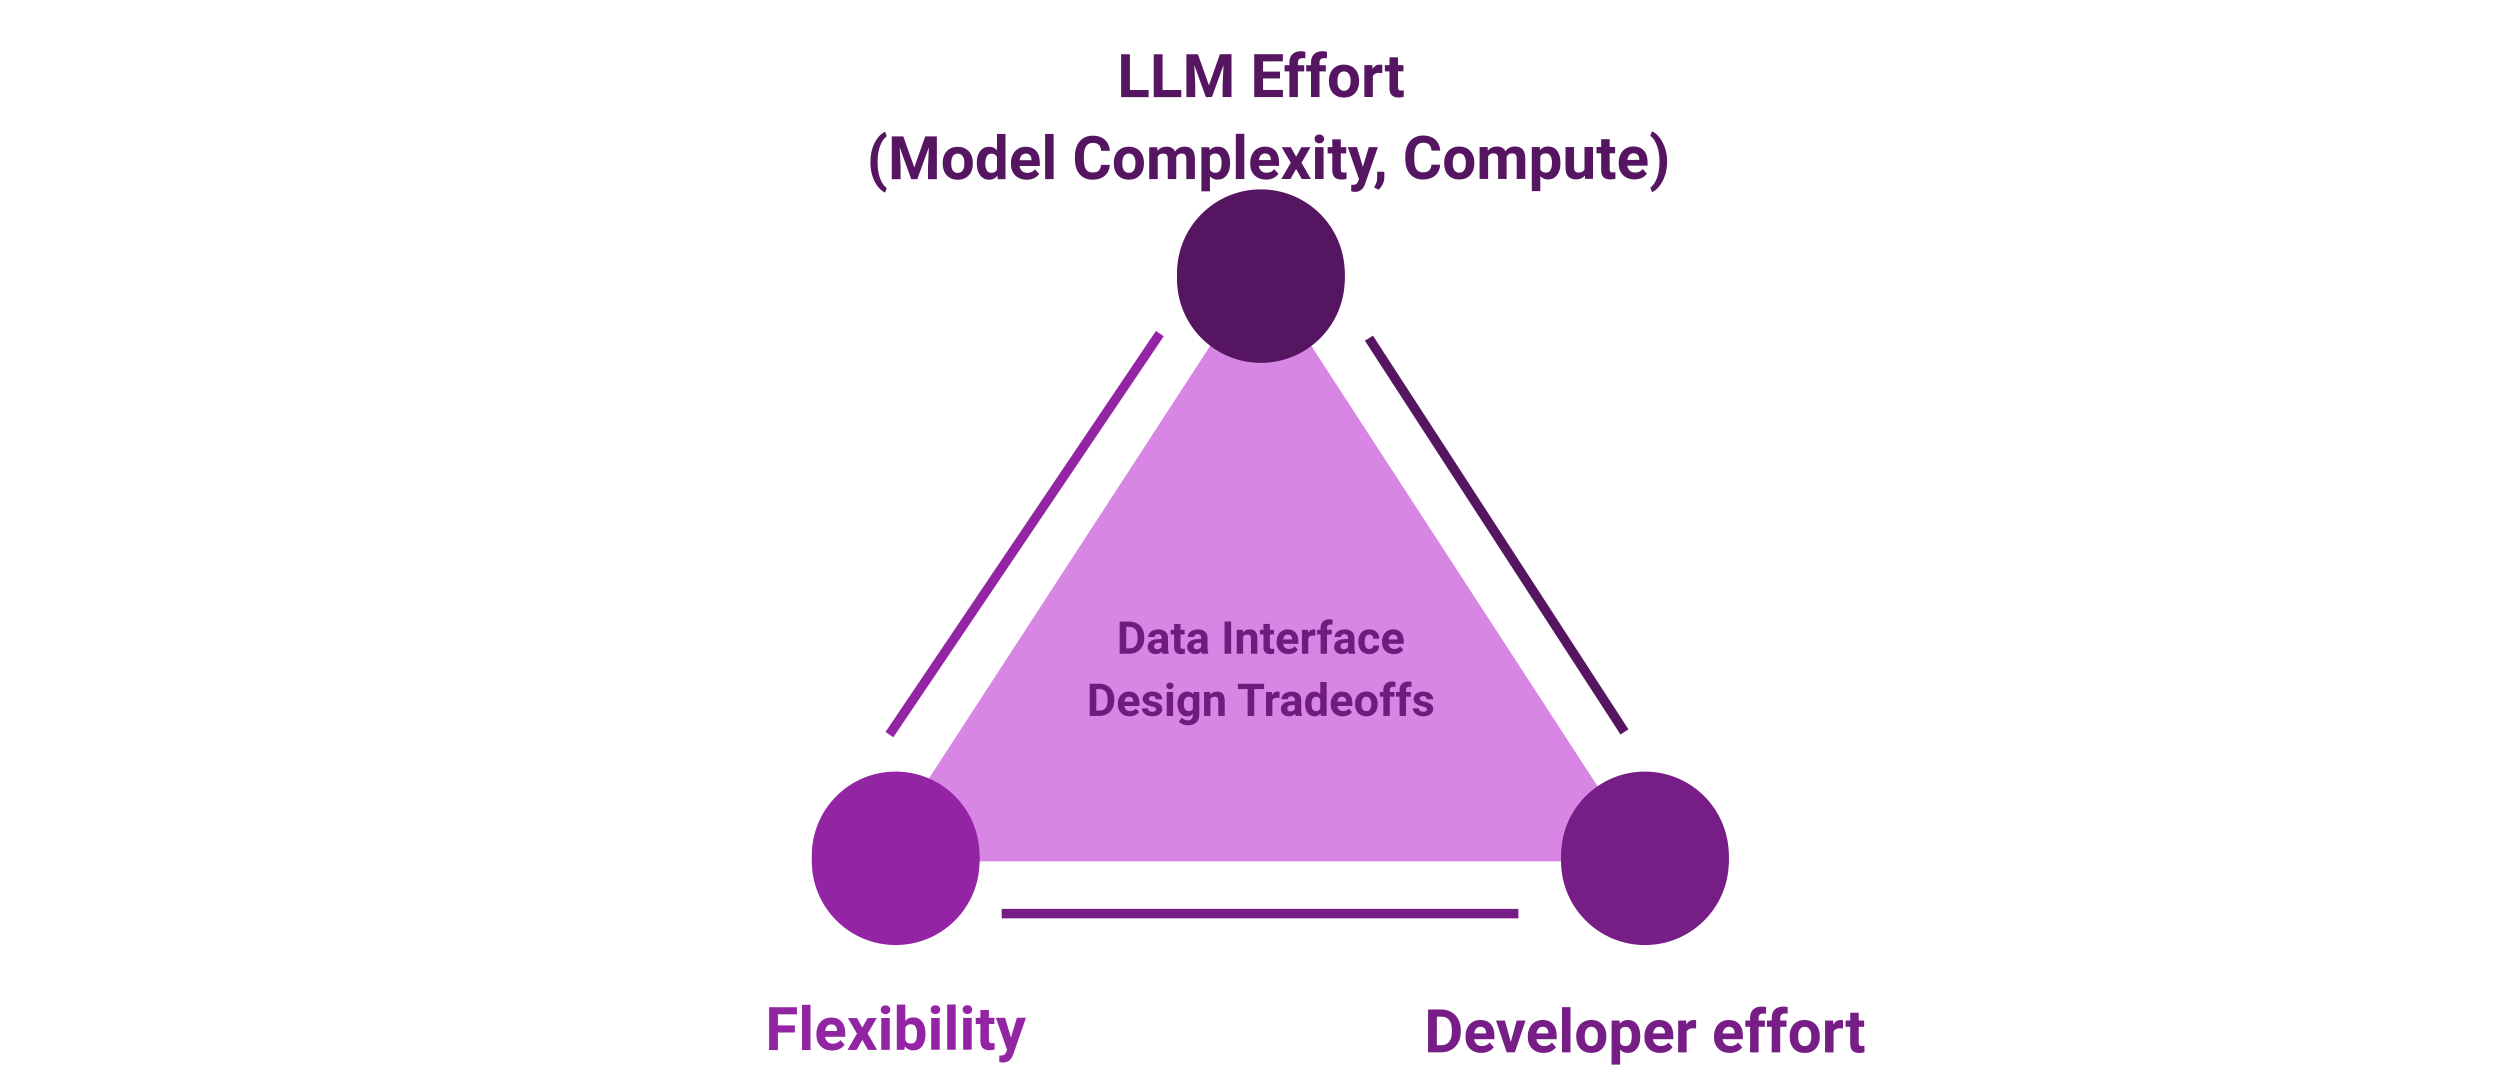 <svg version="1.1" viewBox="0.0 0.0 884.339 378.312" fill="none" stroke="none" stroke-linecap="square" stroke-miterlimit="10" xmlns:xlink="http://www.w3.org/1999/xlink" xmlns="http://www.w3.org/2000/svg"><clipPath id="p.0"><path d="m0 0l884.339 0l0 378.312l-884.339 0l0 -378.312z" clip-rule="nonzero"/></clipPath><g clip-path="url(#p.0)"><path fill="#000000" fill-opacity="0.0" d="m0 0l884.339 0l0 378.312l-884.339 0z" fill-rule="evenodd"/><path fill="#d786e4" d="m309.523 304.688l136.441 -209.858l136.441 209.858z" fill-rule="evenodd"/><path fill="#000000" fill-opacity="0.0" d="m370.223 206.88l151.559 0l0 84.441l-151.559 0z" fill-rule="evenodd"/><path fill="#701c7f" d="m396.057 231.24l0 -11.375l3.5 0q1.5 0 2.688 0.672q1.188 0.672 1.844 1.922q0.672 1.25 0.672 2.828l0 0.531q0 1.578 -0.656 2.812q-0.656 1.234 -1.844 1.922q-1.188 0.672 -2.672 0.688l-3.531 0zm2.344 -9.484l0 7.594l1.141 0q1.375 0 2.094 -0.891q0.734 -0.906 0.75 -2.578l0 -0.594q0 -1.734 -0.719 -2.625q-0.719 -0.906 -2.109 -0.906l-1.156 0zm12.805 9.484q-0.156 -0.312 -0.219 -0.766q-0.828 0.922 -2.141 0.922q-1.234 0 -2.062 -0.719q-0.812 -0.719 -0.812 -1.812q0 -1.344 1.0 -2.062q1.0 -0.719 2.875 -0.734l1.047 0l0 -0.484q0 -0.578 -0.312 -0.922q-0.297 -0.359 -0.938 -0.359q-0.578 0 -0.906 0.281q-0.312 0.266 -0.312 0.734l-2.266 0q0 -0.734 0.453 -1.359q0.453 -0.625 1.281 -0.969q0.828 -0.359 1.859 -0.359q1.562 0 2.484 0.781q0.922 0.781 0.922 2.203l0 3.672q0 1.203 0.328 1.812l0 0.141l-2.281 0zm-1.859 -1.578q0.5 0 0.922 -0.219q0.422 -0.219 0.625 -0.594l0 -1.453l-0.844 0q-1.703 0 -1.812 1.172l0 0.125q0 0.422 0.297 0.703q0.297 0.266 0.812 0.266zm8.25 -8.953l0 2.078l1.438 0l0 1.656l-1.438 0l0 4.219q0 0.469 0.172 0.672q0.188 0.203 0.688 0.203q0.375 0 0.672 -0.062l0 1.719q-0.672 0.203 -1.375 0.203q-2.375 0 -2.422 -2.406l0 -4.547l-1.234 0l0 -1.656l1.234 0l0 -2.078l2.266 0zm7.594 10.531q-0.156 -0.312 -0.219 -0.766q-0.828 0.922 -2.141 0.922q-1.234 0 -2.062 -0.719q-0.812 -0.719 -0.812 -1.812q0 -1.344 1.0 -2.062q1.0 -0.719 2.875 -0.734l1.047 0l0 -0.484q0 -0.578 -0.312 -0.922q-0.297 -0.359 -0.938 -0.359q-0.578 0 -0.906 0.281q-0.312 0.266 -0.312 0.734l-2.266 0q0 -0.734 0.453 -1.359q0.453 -0.625 1.281 -0.969q0.828 -0.359 1.859 -0.359q1.562 0 2.484 0.781q0.922 0.781 0.922 2.203l0 3.672q0 1.203 0.328 1.812l0 0.141l-2.281 0zm-1.859 -1.578q0.5 0 0.922 -0.219q0.422 -0.219 0.625 -0.594l0 -1.453l-0.844 0q-1.703 0 -1.812 1.172l0 0.125q0 0.422 0.297 0.703q0.297 0.266 0.812 0.266zm12.172 1.578l-2.344 0l0 -11.375l2.344 0l0 11.375zm4.102 -8.453l0.062 0.969q0.906 -1.125 2.438 -1.125q1.344 0 2.0 0.797q0.656 0.781 0.672 2.344l0 5.469l-2.266 0l0 -5.406q0 -0.719 -0.312 -1.047q-0.312 -0.328 -1.031 -0.328q-0.953 0 -1.438 0.812l0 5.969l-2.25 0l0 -8.453l2.125 0zm9.586 -2.078l0 2.078l1.438 0l0 1.656l-1.438 0l0 4.219q0 0.469 0.172 0.672q0.188 0.203 0.688 0.203q0.375 0 0.672 -0.062l0 1.719q-0.672 0.203 -1.375 0.203q-2.375 0 -2.422 -2.406l0 -4.547l-1.234 0l0 -1.656l1.234 0l0 -2.078l2.266 0zm6.594 10.688q-1.859 0 -3.031 -1.141q-1.172 -1.141 -1.172 -3.047l0 -0.219q0 -1.266 0.484 -2.266q0.5 -1.016 1.406 -1.547q0.906 -0.547 2.062 -0.547q1.734 0 2.719 1.094q1.0 1.094 1.0 3.094l0 0.922l-5.375 0q0.109 0.828 0.656 1.328q0.547 0.5 1.391 0.5q1.312 0 2.047 -0.938l1.109 1.234q-0.516 0.719 -1.391 1.125q-0.859 0.406 -1.906 0.406zm-0.266 -6.938q-0.672 0 -1.094 0.453q-0.406 0.453 -0.531 1.297l3.141 0l0 -0.188q-0.016 -0.75 -0.406 -1.156q-0.391 -0.406 -1.109 -0.406zm9.773 0.438q-0.469 -0.062 -0.812 -0.062q-1.281 0 -1.688 0.875l0 5.531l-2.25 0l0 -8.453l2.125 0l0.062 1.0q0.688 -1.156 1.891 -1.156q0.375 0 0.703 0.094l-0.031 2.172zm1.852 6.344l0 -6.797l-1.25 0l0 -1.656l1.25 0l0 -0.719q0 -1.422 0.812 -2.203q0.828 -0.797 2.297 -0.797q0.469 0 1.141 0.156l-0.016 1.75q-0.281 -0.062 -0.688 -0.062q-1.281 0 -1.281 1.188l0 0.688l1.688 0l0 1.656l-1.688 0l0 6.797l-2.266 0zm10.016 0q-0.156 -0.312 -0.219 -0.766q-0.828 0.922 -2.141 0.922q-1.234 0 -2.062 -0.719q-0.812 -0.719 -0.812 -1.812q0 -1.344 1.0 -2.062q1.0 -0.719 2.875 -0.734l1.047 0l0 -0.484q0 -0.578 -0.312 -0.922q-0.297 -0.359 -0.938 -0.359q-0.578 0 -0.906 0.281q-0.312 0.266 -0.312 0.734l-2.266 0q0 -0.734 0.453 -1.359q0.453 -0.625 1.281 -0.969q0.828 -0.359 1.859 -0.359q1.562 0 2.484 0.781q0.922 0.781 0.922 2.203l0 3.672q0 1.203 0.328 1.812l0 0.141l-2.281 0zm-1.859 -1.578q0.5 0 0.922 -0.219q0.422 -0.219 0.625 -0.594l0 -1.453l-0.844 0q-1.703 0 -1.812 1.172l0 0.125q0 0.422 0.297 0.703q0.297 0.266 0.812 0.266zm9.062 -0.094q0.625 0 1.016 -0.344q0.391 -0.344 0.406 -0.906l2.109 0q0 0.859 -0.469 1.578q-0.453 0.703 -1.266 1.109q-0.797 0.391 -1.766 0.391q-1.812 0 -2.859 -1.156q-1.047 -1.156 -1.047 -3.188l0 -0.141q0 -1.953 1.031 -3.109q1.047 -1.172 2.859 -1.172q1.594 0 2.547 0.906q0.953 0.891 0.969 2.391l-2.109 0q-0.016 -0.656 -0.406 -1.062q-0.391 -0.406 -1.031 -0.406q-0.797 0 -1.203 0.578q-0.391 0.562 -0.391 1.859l0 0.234q0 1.297 0.391 1.875q0.406 0.562 1.219 0.562zm8.719 1.828q-1.859 0 -3.031 -1.141q-1.172 -1.141 -1.172 -3.047l0 -0.219q0 -1.266 0.484 -2.266q0.5 -1.016 1.406 -1.547q0.906 -0.547 2.062 -0.547q1.734 0 2.719 1.094q1.0 1.094 1.0 3.094l0 0.922l-5.375 0q0.109 0.828 0.656 1.328q0.547 0.5 1.391 0.5q1.312 0 2.047 -0.938l1.109 1.234q-0.516 0.719 -1.391 1.125q-0.859 0.406 -1.906 0.406zm-0.266 -6.938q-0.672 0 -1.094 0.453q-0.406 0.453 -0.531 1.297l3.141 0l0 -0.188q-0.016 -0.75 -0.406 -1.156q-0.391 -0.406 -1.109 -0.406z" fill-rule="nonzero"/><path fill="#701c7f" d="m385.467 253.24l0 -11.375l3.5 0q1.5 0 2.688 0.672q1.188 0.672 1.844 1.922q0.672 1.25 0.672 2.828l0 0.531q0 1.578 -0.656 2.812q-0.656 1.234 -1.844 1.922q-1.188 0.672 -2.672 0.688l-3.531 0zm2.344 -9.484l0 7.594l1.141 0q1.375 0 2.094 -0.891q0.734 -0.906 0.75 -2.578l0 -0.594q0 -1.734 -0.719 -2.625q-0.719 -0.906 -2.109 -0.906l-1.156 0zm11.805 9.641q-1.859 0 -3.031 -1.141q-1.172 -1.141 -1.172 -3.047l0 -0.219q0 -1.266 0.484 -2.266q0.5 -1.016 1.406 -1.547q0.906 -0.547 2.062 -0.547q1.734 0 2.719 1.094q1.0 1.094 1.0 3.094l0 0.922l-5.375 0q0.109 0.828 0.656 1.328q0.547 0.5 1.391 0.5q1.312 0 2.047 -0.938l1.109 1.234q-0.516 0.719 -1.391 1.125q-0.859 0.406 -1.906 0.406zm-0.266 -6.938q-0.672 0 -1.094 0.453q-0.406 0.453 -0.531 1.297l3.141 0l0 -0.188q-0.016 -0.75 -0.406 -1.156q-0.391 -0.406 -1.109 -0.406zm9.602 4.438q0 -0.406 -0.422 -0.641q-0.406 -0.25 -1.312 -0.438q-3.016 -0.625 -3.016 -2.562q0 -1.125 0.938 -1.875q0.938 -0.75 2.438 -0.75q1.609 0 2.578 0.766q0.969 0.75 0.969 1.953l-2.266 0q0 -0.484 -0.312 -0.797q-0.312 -0.312 -0.969 -0.312q-0.578 0 -0.891 0.266q-0.312 0.25 -0.312 0.641q0 0.375 0.359 0.609q0.359 0.234 1.203 0.406q0.844 0.156 1.422 0.375q1.781 0.656 1.781 2.266q0 1.156 -1.0 1.875q-0.984 0.719 -2.547 0.719q-1.062 0 -1.891 -0.375q-0.828 -0.391 -1.297 -1.047q-0.469 -0.656 -0.469 -1.422l2.141 0q0.031 0.594 0.438 0.922q0.422 0.312 1.125 0.312q0.641 0 0.969 -0.234q0.344 -0.25 0.344 -0.656zm6.023 2.344l-2.266 0l0 -8.453l2.266 0l0 8.453zm-2.391 -10.641q0 -0.516 0.328 -0.844q0.344 -0.328 0.938 -0.328q0.578 0 0.922 0.328q0.344 0.328 0.344 0.844q0 0.516 -0.359 0.844q-0.344 0.328 -0.922 0.328q-0.562 0 -0.906 -0.328q-0.344 -0.328 -0.344 -0.844zm3.93 6.344q0 -1.938 0.922 -3.125q0.922 -1.188 2.5 -1.188q1.391 0 2.156 0.953l0.094 -0.797l2.047 0l0 8.172q0 1.109 -0.5 1.922q-0.5 0.828 -1.422 1.25q-0.906 0.438 -2.141 0.438q-0.922 0 -1.812 -0.375q-0.875 -0.359 -1.328 -0.953l1.0 -1.375q0.844 0.953 2.047 0.953q0.891 0 1.391 -0.484q0.5 -0.484 0.5 -1.375l0 -0.453q-0.781 0.891 -2.047 0.891q-1.531 0 -2.469 -1.188q-0.938 -1.203 -0.938 -3.172l0 -0.094zm2.25 0.172q0 1.141 0.453 1.797q0.469 0.656 1.281 0.656q1.031 0 1.469 -0.781l0 -3.547q-0.453 -0.781 -1.453 -0.781q-0.812 0 -1.281 0.672q-0.469 0.656 -0.469 1.984zm9.289 -4.328l0.062 0.969q0.906 -1.125 2.438 -1.125q1.344 0 2.0 0.797q0.656 0.781 0.672 2.344l0 5.469l-2.266 0l0 -5.406q0 -0.719 -0.312 -1.047q-0.312 -0.328 -1.031 -0.328q-0.953 0 -1.438 0.812l0 5.969l-2.25 0l0 -8.453l2.125 0zm19.102 -1.031l-3.484 0l0 9.484l-2.344 0l0 -9.484l-3.438 0l0 -1.891l9.266 0l0 1.891zm5.438 3.141q-0.469 -0.062 -0.812 -0.062q-1.281 0 -1.688 0.875l0 5.531l-2.25 0l0 -8.453l2.125 0l0.062 1.0q0.688 -1.156 1.891 -1.156q0.375 0 0.703 0.094l-0.031 2.172zm5.742 6.344q-0.156 -0.312 -0.219 -0.766q-0.828 0.922 -2.141 0.922q-1.234 0 -2.062 -0.719q-0.812 -0.719 -0.812 -1.812q0 -1.344 1.0 -2.062q1.0 -0.719 2.875 -0.734l1.047 0l0 -0.484q0 -0.578 -0.312 -0.922q-0.297 -0.359 -0.938 -0.359q-0.578 0 -0.906 0.281q-0.312 0.266 -0.312 0.734l-2.266 0q0 -0.734 0.453 -1.359q0.453 -0.625 1.281 -0.969q0.828 -0.359 1.859 -0.359q1.562 0 2.484 0.781q0.922 0.781 0.922 2.203l0 3.672q0 1.203 0.328 1.812l0 0.141l-2.281 0zm-1.859 -1.578q0.5 0 0.922 -0.219q0.422 -0.219 0.625 -0.594l0 -1.453l-0.844 0q-1.703 0 -1.812 1.172l0 0.125q0 0.422 0.297 0.703q0.297 0.266 0.812 0.266zm5.188 -2.719q0 -1.969 0.891 -3.141q0.891 -1.172 2.422 -1.172q1.234 0 2.047 0.922l0 -4.312l2.266 0l0 12.0l-2.047 0l-0.109 -0.906q-0.844 1.062 -2.172 1.062q-1.484 0 -2.391 -1.172q-0.906 -1.188 -0.906 -3.281zm2.266 0.172q0 1.188 0.406 1.828q0.422 0.625 1.203 0.625q1.047 0 1.484 -0.891l0 -3.328q-0.422 -0.891 -1.469 -0.891q-1.625 0 -1.625 2.656zm11.0 4.281q-1.859 0 -3.031 -1.141q-1.172 -1.141 -1.172 -3.047l0 -0.219q0 -1.266 0.484 -2.266q0.5 -1.016 1.406 -1.547q0.906 -0.547 2.062 -0.547q1.734 0 2.719 1.094q1.0 1.094 1.0 3.094l0 0.922l-5.375 0q0.109 0.828 0.656 1.328q0.547 0.5 1.391 0.5q1.312 0 2.047 -0.938l1.109 1.234q-0.516 0.719 -1.391 1.125q-0.859 0.406 -1.906 0.406zm-0.266 -6.938q-0.672 0 -1.094 0.453q-0.406 0.453 -0.531 1.297l3.141 0l0 -0.188q-0.016 -0.75 -0.406 -1.156q-0.391 -0.406 -1.109 -0.406zm4.664 2.469q0 -1.25 0.484 -2.234q0.484 -0.984 1.391 -1.516q0.922 -0.547 2.125 -0.547q1.703 0 2.781 1.047q1.094 1.047 1.219 2.844l0.016 0.578q0 1.938 -1.094 3.125q-1.078 1.172 -2.906 1.172q-1.828 0 -2.922 -1.172q-1.094 -1.172 -1.094 -3.188l0 -0.109zm2.266 0.172q0 1.203 0.453 1.844q0.453 0.625 1.297 0.625q0.812 0 1.266 -0.625q0.469 -0.625 0.469 -2.016q0 -1.172 -0.469 -1.812q-0.453 -0.656 -1.281 -0.656q-0.828 0 -1.281 0.641q-0.453 0.641 -0.453 2.0zm7.75 4.141l0 -6.797l-1.25 0l0 -1.656l1.25 0l0 -0.719q0 -1.422 0.812 -2.203q0.828 -0.797 2.297 -0.797q0.469 0 1.141 0.156l-0.016 1.75q-0.281 -0.062 -0.688 -0.062q-1.281 0 -1.281 1.188l0 0.688l1.688 0l0 1.656l-1.688 0l0 6.797l-2.266 0zm5.734 0l0 -6.797l-1.25 0l0 -1.656l1.25 0l0 -0.719q0 -1.422 0.812 -2.203q0.828 -0.797 2.297 -0.797q0.469 0 1.141 0.156l-0.016 1.75q-0.281 -0.062 -0.688 -0.062q-1.281 0 -1.281 1.188l0 0.688l1.688 0l0 1.656l-1.688 0l0 6.797l-2.266 0zm9.703 -2.344q0 -0.406 -0.422 -0.641q-0.406 -0.25 -1.312 -0.438q-3.016 -0.625 -3.016 -2.562q0 -1.125 0.938 -1.875q0.938 -0.75 2.438 -0.75q1.609 0 2.578 0.766q0.969 0.75 0.969 1.953l-2.266 0q0 -0.484 -0.312 -0.797q-0.312 -0.312 -0.969 -0.312q-0.578 0 -0.891 0.266q-0.312 0.25 -0.312 0.641q0 0.375 0.359 0.609q0.359 0.234 1.203 0.406q0.844 0.156 1.422 0.375q1.781 0.656 1.781 2.266q0 1.156 -1.0 1.875q-0.984 0.719 -2.547 0.719q-1.062 0 -1.891 -0.375q-0.828 -0.391 -1.297 -1.047q-0.469 -0.656 -0.469 -1.422l2.141 0q0.031 0.594 0.438 0.922q0.422 0.312 1.125 0.312q0.641 0 0.969 -0.234q0.344 -0.25 0.344 -0.656z" fill-rule="nonzero"/><path fill="#771e86" d="m537.11 324.856l-182.772 0l0 4.903l0 -6.583l0 -6.583l0 4.903l182.772 0z" fill-rule="evenodd"/><path fill="#000000" fill-opacity="0.0" d="m483.4 342.764l196.976 0.031l-0.031 30.74l-196.976 -0.031z" fill-rule="evenodd"/><path fill="#771e86" d="m505.143 372.247l0.016 -15.156l4.656 7.6293945E-4q2.0 3.0517578E-4 3.577 0.907q1.577 0.891 2.451 2.547q0.889 1.656 0.887 3.781l-7.324219E-4 0.688q-0.002 2.125 -0.879 3.765q-0.861 1.641 -2.44 2.546q-1.579 0.906 -3.579 0.921l-4.688 -7.6293945E-4zm3.138 -12.624l-0.01 10.109l1.5 2.4414062E-4q1.844 3.0517578E-4 2.814 -1.187q0.97 -1.203 0.988 -3.437l7.9345703E-4 -0.797q0.002 -2.312 -0.965 -3.5q-0.952 -1.188 -2.796 -1.188l-1.531 -2.4414062E-4zm15.707 12.831q-2.484 -3.9672852E-4 -4.045 -1.516q-1.545 -1.516 -1.543 -4.047l3.0517578E-4 -0.297q0.002 -1.703 0.659 -3.031q0.658 -1.344 1.861 -2.062q1.204 -0.719 2.751 -0.718q2.312 3.6621094E-4 3.623 1.454q1.327 1.453 1.324 4.125l-0.001 1.234l-7.172 -0.001q0.155 1.109 0.889 1.781q0.734 0.656 1.859 0.657q1.734 2.746582E-4 2.72 -1.265l1.467 1.656q-0.673 0.969 -1.83 1.5q-1.157 0.531 -2.563 0.531zm-0.334 -9.25q-0.891 -1.5258789E-4 -1.454 0.609q-0.563 0.609 -0.721 1.734l4.188 6.713867E-4l2.4414062E-4 -0.25q-0.015 -1.0 -0.545 -1.547q-0.515 -0.547 -1.468 -0.547zm10.763 5.377l2.102 -7.593l3.141 5.187988E-4l-3.808 11.265l-2.875 -4.5776367E-4l-3.785 -11.266l3.141 5.187988E-4l2.086 7.594zm11.608 3.877q-2.484 -3.9672852E-4 -4.045 -1.516q-1.545 -1.516 -1.543 -4.047l3.0517578E-4 -0.297q0.002 -1.703 0.659 -3.031q0.658 -1.344 1.862 -2.062q1.204 -0.719 2.751 -0.718q2.312 3.6621094E-4 3.624 1.454q1.327 1.453 1.324 4.125l-0.001 1.234l-7.172 -0.001q0.155 1.109 0.889 1.781q0.734 0.656 1.859 0.657q1.734 2.746582E-4 2.72 -1.265l1.467 1.656q-0.673 0.969 -1.83 1.5q-1.157 0.531 -2.563 0.531zm-0.334 -9.25q-0.891 -1.5258789E-4 -1.454 0.609q-0.563 0.609 -0.721 1.734l4.188 6.713867E-4l2.4414062E-4 -0.25q-0.015 -1.0 -0.545 -1.547q-0.515 -0.547 -1.468 -0.547zm9.847 9.048l-3.016 -4.8828125E-4l0.016 -16.0l3.016 4.8828125E-4l-0.016 16.0zm2.02 -5.734q0.002 -1.688 0.644 -3q0.658 -1.312 1.861 -2.015q1.22 -0.719 2.829 -0.718q2.281 3.6621094E-4 3.717 1.391q1.436 1.391 1.606 3.782l0.015 0.781q-0.003 2.594 -1.457 4.156q-1.439 1.562 -3.877 1.562q-2.438 -3.9672852E-4 -3.889 -1.563q-1.452 -1.563 -1.449 -4.25l1.2207031E-4 -0.125zm3.015 0.219q-0.002 1.594 0.591 2.453q0.609 0.844 1.734 0.844q1.094 1.5258789E-4 1.704 -0.828q0.626 -0.844 0.628 -2.687q0.002 -1.578 -0.622 -2.438q-0.608 -0.875 -1.718 -0.875q-1.109 -1.8310547E-4 -1.72 0.859q-0.595 0.859 -0.596 2.672zm19.653 -0.013q-0.003 2.609 -1.192 4.172q-1.174 1.562 -3.189 1.562q-1.703 -2.746582E-4 -2.749 -1.188l-0.005 5.312l-3.016 -4.8828125E-4l0.016 -15.594l2.797 4.5776367E-4l0.093 1.094q1.095 -1.297 2.861 -1.296q2.078 3.0517578E-4 3.233 1.547q1.155 1.531 1.152 4.235l-1.2207031E-4 0.156zm-3 -0.219q0.002 -1.578 -0.56 -2.422q-0.562 -0.859 -1.624 -0.86q-1.406 -2.1362305E-4 -1.939 1.078l-0.005 4.625q0.546 1.109 1.968 1.11q2.156 3.6621094E-4 2.16 -3.531zm10.048 5.955q-2.484 -3.9672852E-4 -4.045 -1.516q-1.545 -1.516 -1.543 -4.047l3.0517578E-4 -0.297q0.002 -1.703 0.659 -3.031q0.658 -1.344 1.862 -2.062q1.204 -0.719 2.751 -0.718q2.312 3.6621094E-4 3.624 1.454q1.327 1.453 1.324 4.125l-0.001 1.234l-7.172 -0.001q0.155 1.109 0.889 1.781q0.734 0.656 1.859 0.657q1.734 3.0517578E-4 2.72 -1.265l1.467 1.656q-0.673 0.969 -1.83 1.5q-1.157 0.531 -2.563 0.531zm-0.334 -9.25q-0.891 -1.5258789E-4 -1.454 0.609q-0.563 0.609 -0.721 1.734l4.188 6.713867E-4l2.4414062E-4 -0.25q-0.015 -1.0 -0.545 -1.547q-0.515 -0.547 -1.468 -0.547zm13.012 0.596q-0.609 -0.078 -1.078 -0.078q-1.703 -2.746582E-4 -2.236 1.156l-0.008 7.375l-3.016 -4.5776367E-4l0.012 -11.266l2.844 4.5776367E-4l0.077 1.344q0.908 -1.547 2.517 -1.546q0.5 9.1552734E-5 0.937 0.125l-0.05 2.891zm11.941 8.658q-2.484 -3.9672852E-4 -4.045 -1.516q-1.545 -1.516 -1.543 -4.047l3.0517578E-4 -0.297q0.002 -1.703 0.659 -3.031q0.658 -1.344 1.862 -2.062q1.204 -0.719 2.751 -0.718q2.312 3.6621094E-4 3.623 1.454q1.327 1.453 1.324 4.125l-0.001 1.234l-7.172 -0.001q0.155 1.109 0.889 1.781q0.734 0.656 1.859 0.657q1.734 3.0517578E-4 2.72 -1.265l1.467 1.656q-0.673 0.969 -1.83 1.5q-1.157 0.531 -2.563 0.531zm-0.334 -9.25q-0.891 -1.5258789E-4 -1.454 0.609q-0.563 0.609 -0.721 1.734l4.188 6.713867E-4l2.4414062E-4 -0.25q-0.015 -1.0 -0.545 -1.547q-0.515 -0.547 -1.468 -0.547zm7.504 9.048l0.009 -9.062l-1.688 -2.746582E-4l0.002 -2.203l1.688 2.746582E-4l9.765625E-4 -0.953q0.002 -1.906 1.081 -2.953q1.095 -1.047 3.048 -1.046q0.625 9.1552734E-5 1.531 0.219l-0.034 2.328q-0.375 -0.094 -0.906 -0.094q-1.703 -2.746582E-4 -1.705 1.593l-9.1552734E-4 0.906l2.234 3.6621094E-4l-0.002 2.203l-2.234 -3.6621094E-4l-0.009 9.062l-3.016 -4.8828125E-4zm7.644 0.001l0.009 -9.062l-1.688 -2.746582E-4l0.002 -2.203l1.688 2.746582E-4l9.765625E-4 -0.953q0.002 -1.906 1.081 -2.953q1.095 -1.047 3.048 -1.046q0.625 9.1552734E-5 1.531 0.219l-0.034 2.328q-0.375 -0.094 -0.906 -0.094q-1.703 -2.746582E-4 -1.705 1.593l-9.1552734E-4 0.906l2.234 3.6621094E-4l-0.002 2.203l-2.234 -3.6621094E-4l-0.009 9.062l-3.016 -4.8828125E-4zm6.353 -5.733q0.002 -1.688 0.644 -3q0.658 -1.312 1.861 -2.015q1.219 -0.719 2.829 -0.718q2.281 3.6621094E-4 3.717 1.391q1.436 1.391 1.605 3.781l0.015 0.781q-0.003 2.594 -1.457 4.156q-1.439 1.562 -3.877 1.562q-2.438 -3.6621094E-4 -3.889 -1.563q-1.451 -1.563 -1.449 -4.25l1.2207031E-4 -0.125zm3.015 0.219q-0.002 1.594 0.591 2.453q0.609 0.844 1.734 0.844q1.094 1.8310547E-4 1.704 -0.828q0.626 -0.844 0.628 -2.687q0.002 -1.578 -0.622 -2.438q-0.608 -0.875 -1.718 -0.875q-1.109 -1.8310547E-4 -1.72 0.859q-0.595 0.859 -0.596 2.672zm15.844 -2.935q-0.609 -0.078 -1.078 -0.078q-1.703 -2.4414062E-4 -2.236 1.156l-0.008 7.375l-3.016 -4.8828125E-4l0.012 -11.266l2.844 4.5776367E-4l0.077 1.344q0.908 -1.547 2.517 -1.546q0.5 9.1552734E-5 0.937 0.125l-0.05 2.891zm5.587 -5.577l-0.003 2.766l1.922 3.0517578E-4l-0.002 2.203l-1.922 -3.0517578E-4l-0.006 5.625q-6.1035156E-4 0.625 0.233 0.906q0.234 0.266 0.922 0.266q0.5 9.1552734E-5 0.875 -0.078l-0.002 2.281q-0.875 0.265 -1.813 0.265q-3.172 -4.8828125E-4 -3.231 -3.188l0.006 -6.078l-1.641 -2.746582E-4l0.002 -2.203l1.641 2.746582E-4l0.003 -2.766l3.016 4.5776367E-4z" fill-rule="nonzero"/><g filter="url(#shadowFilter-p.1)"><use xlink:href="#p.1" transform="matrix(1.0 0.0 0.0 1.0 0.0 2.0)"/></g><defs><filter id="shadowFilter-p.1" filterUnits="userSpaceOnUse"><feGaussianBlur in="SourceAlpha" stdDeviation="2.0" result="blur"/><feComponentTransfer in="blur" color-interpolation-filters="sRGB"><feFuncR type="linear" slope="0" intercept="0.129"/><feFuncG type="linear" slope="0" intercept="0.129"/><feFuncB type="linear" slope="0" intercept="0.129"/><feFuncA type="linear" slope="0.38" intercept="0"/></feComponentTransfer></filter></defs><g id="p.1"><path fill="#771e86" d="m552.204 302.615l0 0c0 -16.395 13.283 -29.685 29.669 -29.685l0 0c7.869 0 15.415 3.128 20.979 8.695c5.564 5.567 8.69 13.118 8.69 20.99l0 0c0 16.395 -13.283 29.685 -29.669 29.685l0 0c-16.386 0 -29.669 -13.29 -29.669 -29.685z" fill-rule="evenodd"/></g><path fill="#9325a5" d="m313.228 258.927l95.654 -141.858l-4.059 -2.745l5.449 3.685l5.449 3.685l-4.059 -2.745l-95.654 141.858z" fill-rule="evenodd"/><path fill="#000000" fill-opacity="0.0" d="m203.962 342.089l225.732 -0.409l0 30.74l-225.732 0.409z" fill-rule="evenodd"/><path fill="#9325a5" d="m281.183 365.226l-6.0 0.011l0 6.203l-3.125 0.006l0 -15.156l9.859 -0.018l0 2.531l-6.734 0.012l0 3.906l6.0 -0.011l0 2.516zm5.528 6.193l-3.016 0.005l0 -16l3.016 -0.005l0 16zm7.671 0.189q-2.484 0.004 -4.047 -1.508q-1.547 -1.513 -1.547 -4.044l0 -0.297q0 -1.703 0.656 -3.032q0.656 -1.345 1.859 -2.066q1.203 -0.721 2.75 -0.724q2.312 -0.004 3.625 1.447q1.328 1.451 1.328 4.123l0 1.234l-7.172 0.013q0.156 1.109 0.891 1.78q0.734 0.655 1.859 0.653q1.734 -0.003 2.719 -1.271l1.469 1.654q-0.672 0.97 -1.828 1.503q-1.156 0.533 -2.562 0.536zm-0.344 -9.249q-0.891 0.002 -1.453 0.612q-0.562 0.61 -0.719 1.736l4.188 -0.008l0 -0.25q-0.016 -1 -0.547 -1.546q-0.516 -0.546 -1.469 -0.544zm10.982 1.121l1.891 -3.363l3.219 -0.006l-3.203 5.521l3.328 5.744l-3.219 0.006l-2.016 -3.543l-2.0 3.551l-3.234 0.006l3.344 -5.756l-3.203 -5.51l3.234 -0.006l1.859 3.356zm9.727 7.889l-3.016 0.005l0 -11.266l3.016 -0.005l0 11.266zm-3.188 -14.182q0 -0.672 0.453 -1.11q0.453 -0.438 1.234 -0.44q0.766 -0.001 1.219 0.435q0.469 0.437 0.469 1.109q0 0.688 -0.469 1.126q-0.469 0.438 -1.234 0.44q-0.75 0.001 -1.219 -0.435q-0.453 -0.437 -0.453 -1.124zm15.827 8.628q0 2.703 -1.156 4.221q-1.156 1.518 -3.234 1.521q-1.828 0.003 -2.922 -1.401l-0.141 1.203l-2.703 0.005l0 -16l3.016 -0.005l0 5.734q1.031 -1.205 2.734 -1.208q2.062 -0.004 3.234 1.51q1.172 1.498 1.172 4.248l0 0.172zm-3.016 -0.213q0 -1.703 -0.547 -2.483q-0.531 -0.796 -1.609 -0.794q-1.438 0.003 -1.969 1.175l0 4.453q0.547 1.187 2.0 1.184q1.453 -0.003 1.906 -1.441q0.219 -0.688 0.219 -2.094zm8.039 5.735l-3.016 0.005l0 -11.266l3.016 -0.005l0 11.266zm-3.188 -14.182q0 -0.672 0.453 -1.11q0.453 -0.438 1.234 -0.44q0.766 -0.001 1.219 0.435q0.469 0.437 0.469 1.109q0 0.688 -0.469 1.126q-0.469 0.438 -1.234 0.44q-0.75 0.001 -1.219 -0.435q-0.453 -0.437 -0.453 -1.124zm8.842 14.171l-3.016 0.005l0 -16l3.016 -0.005l0 16.0zm5.655 -0.01l-3.016 0.005l0 -11.266l3.016 -0.005l0 11.266zm-3.188 -14.182q0 -0.672 0.453 -1.11q0.453 -0.438 1.234 -0.44q0.766 -0.001 1.219 0.435q0.469 0.437 0.469 1.109q0 0.688 -0.469 1.126q-0.469 0.438 -1.234 0.44q-0.75 0.001 -1.219 -0.435q-0.453 -0.437 -0.453 -1.124zm9.28 0.139l0 2.766l1.922 -0.004l0 2.203l-1.922 0.003l0 5.625q0 0.625 0.234 0.906q0.234 0.265 0.922 0.264q0.5 -8.8500977E-4 0.875 -0.08l0 2.281q-0.875 0.267 -1.812 0.269q-3.172 0.006 -3.234 -3.182l0 -6.078l-1.641 0.003l0 -2.203l1.641 -0.003l0 -2.766l3.016 -0.005zm7.8 9.751l2.094 -7.004l3.219 -0.006l-4.531 13.024l-0.25 0.594q-1.0 2.205 -3.328 2.209q-0.656 0.001 -1.328 -0.185l0 -2.281l0.453 -8.239746E-4q0.859 -0.002 1.281 -0.268q0.422 -0.251 0.656 -0.861l0.359 -0.923l-3.953 -11.29l3.234 -0.006l2.094 6.996z" fill-rule="nonzero"/><g filter="url(#shadowFilter-p.2)"><use xlink:href="#p.2" transform="matrix(1.0 0.0 0.0 1.0 0.0 2.0)"/></g><defs><filter id="shadowFilter-p.2" filterUnits="userSpaceOnUse"><feGaussianBlur in="SourceAlpha" stdDeviation="2.0" result="blur"/><feComponentTransfer in="blur" color-interpolation-filters="sRGB"><feFuncR type="linear" slope="0" intercept="0.129"/><feFuncG type="linear" slope="0" intercept="0.129"/><feFuncB type="linear" slope="0" intercept="0.129"/><feFuncA type="linear" slope="0.38" intercept="0"/></feComponentTransfer></filter></defs><g id="p.2"><path fill="#9325a5" d="m287.16 302.615l0 0c0 -16.395 13.283 -29.685 29.669 -29.685l0 0c7.869 0 15.415 3.128 20.979 8.695c5.564 5.567 8.69 13.118 8.69 20.99l0 0c0 16.395 -13.283 29.685 -29.669 29.685l0 0c-16.386 0 -29.669 -13.29 -29.669 -29.685z" fill-rule="evenodd"/></g><path fill="#561561" d="m485.643 118.708l90.394 139.276l4.117 -2.663l-5.528 3.575l-5.528 3.575l4.117 -2.663l-90.394 -139.276z" fill-rule="evenodd"/><g filter="url(#shadowFilter-p.3)"><use xlink:href="#p.3" transform="matrix(1.0 0.0 0.0 1.0 0.0 2.0)"/></g><defs><filter id="shadowFilter-p.3" filterUnits="userSpaceOnUse"><feGaussianBlur in="SourceAlpha" stdDeviation="2.0" result="blur"/><feComponentTransfer in="blur" color-interpolation-filters="sRGB"><feFuncR type="linear" slope="0" intercept="0.129"/><feFuncG type="linear" slope="0" intercept="0.129"/><feFuncB type="linear" slope="0" intercept="0.129"/><feFuncA type="linear" slope="0.38" intercept="0"/></feComponentTransfer></filter></defs><g id="p.3"><path fill="#561561" d="m416.349 96.671l0 0c0 -16.395 13.283 -29.685 29.669 -29.685l0 0c7.869 0 15.415 3.128 20.979 8.695c5.564 5.567 8.69 13.118 8.69 20.99l0 0c0 16.395 -13.283 29.685 -29.669 29.685l0 0c-16.386 0 -29.669 -13.29 -29.669 -29.685z" fill-rule="evenodd"/></g><path fill="#000000" fill-opacity="0.0" d="m294.154 4.933l303.874 -0.157l0 44.693l-303.874 0.157z" fill-rule="evenodd"/><path fill="#561561" d="m399.697 31.842l6.625 -0.003l0 2.516l-9.75 0.005l0 -15.156l3.125 -0.002l0 12.641zm11.549 -0.006l6.625 -0.003l0 2.516l-9.75 0.005l0 -15.156l3.125 -0.002l0 12.641zm12.502 -12.647l3.891 10.982l3.875 -10.986l4.109 -0.002l0 15.156l-3.141 0.002l0 -4.141l0.312 -7.156l-4.094 11.299l-2.141 0.001l-4.078 -11.279l0.312 7.14l0 4.141l-3.125 0.002l0 -15.156l4.078 -0.002zm29.041 8.563l-6.0 0.003l0 4.062l7.031 -0.004l0 2.516l-10.156 0.005l0 -15.156l10.141 -0.005l0 2.531l-7.016 0.004l0 3.609l6.0 -0.003l0 2.438zm3.31 6.576l0 -9.063l-1.688 8.75473E-4l0 -2.203l1.688 -8.75473E-4l0 -0.953q0 -1.906 1.078 -2.954q1.094 -1.047 3.047 -1.048q0.625 -3.2424927E-4 1.531 0.218l-0.031 2.328q-0.375 -0.094 -0.906 -0.093q-1.703 8.8119507E-4 -1.703 1.595l0 0.906l2.234 -0.001l0 2.203l-2.234 0.001l0 9.062l-3.016 0.002zm7.644 -0.004l0 -9.062l-1.688 8.75473E-4l0 -2.203l1.688 -8.75473E-4l0 -0.953q0 -1.906 1.078 -2.954q1.094 -1.047 3.047 -1.048q0.625 -3.2424927E-4 1.531 0.218l-0.031 2.328q-0.375 -0.094 -0.906 -0.093q-1.703 8.831024E-4 -1.703 1.595l0 0.906l2.234 -0.001l0 2.203l-2.234 0.001l0 9.063l-3.016 0.002zm6.347 -5.738q0 -1.688 0.641 -3q0.656 -1.313 1.859 -2.017q1.219 -0.719 2.828 -0.72q2.281 -0.001 3.719 1.389q1.438 1.39 1.609 3.78l0.016 0.781q0 2.594 -1.453 4.157q-1.438 1.563 -3.875 1.565q-2.438 0.001 -3.891 -1.56q-1.453 -1.562 -1.453 -4.249l0 -0.125zm3.016 0.217q0 1.594 0.594 2.453q0.609 0.843 1.734 0.843q1.094 -5.645752E-4 1.703 -0.829q0.625 -0.844 0.625 -2.688q0 -1.578 -0.625 -2.437q-0.609 -0.875 -1.719 -0.874q-1.109 5.7411194E-4 -1.719 0.86q-0.594 0.86 -0.594 2.672zm15.841 -2.946q-0.609 -0.078 -1.078 -0.078q-1.703 8.831024E-4 -2.234 1.157l0 7.375l-3.016 0.002l0 -11.266l2.844 -0.001l0.078 1.344q0.906 -1.547 2.516 -1.548q0.5 -2.593994E-4 0.938 0.125l-0.047 2.891zm5.581 -5.581l0 2.766l1.922 -9.975433E-4l0 2.203l-1.922 9.95636E-4l0 5.625q0 0.625 0.234 0.906q0.234 0.266 0.922 0.265q0.5 -2.593994E-4 0.875 -0.079l0 2.281q-0.875 0.266 -1.812 0.267q-3.172 0.002 -3.234 -3.186l0 -6.078l-1.641 8.506775E-4l0 -2.203l1.641 -8.506775E-4l0 -2.766l3.016 -0.002z" fill-rule="nonzero"/><path fill="#561561" d="m307.901 57.234q0 -2.375 0.625 -4.532q0.641 -2.157 1.875 -3.813q1.25 -1.673 2.688 -2.314l0.594 1.625q-1.531 1.126 -2.391 3.486q-0.844 2.344 -0.844 5.485l0 0.328q0 3.156 0.844 5.531q0.844 2.359 2.391 3.514l-0.594 1.594q-1.406 -0.624 -2.641 -2.233q-1.219 -1.609 -1.875 -3.718q-0.641 -2.109 -0.672 -4.39l0 -0.562zm11.628 -8.99l3.891 10.982l3.875 -10.986l4.109 -0.002l0 15.156l-3.141 0.002l0 -4.141l0.312 -7.156l-4.094 11.299l-2.141 0.001l-4.078 -11.279l0.312 7.14l0 4.141l-3.125 0.002l0 -15.156l4.078 -0.002zm13.933 9.415q0 -1.688 0.641 -3q0.656 -1.313 1.859 -2.017q1.219 -0.719 2.828 -0.72q2.281 -0.001 3.719 1.389q1.438 1.39 1.609 3.78l0.016 0.781q0 2.594 -1.453 4.157q-1.438 1.563 -3.875 1.565q-2.438 0.001 -3.891 -1.56q-1.453 -1.562 -1.453 -4.249l0 -0.125zm3.016 0.217q0 1.594 0.594 2.453q0.609 0.843 1.734 0.843q1.094 -5.683899E-4 1.703 -0.829q0.625 -0.844 0.625 -2.688q0 -1.578 -0.625 -2.437q-0.609 -0.875 -1.719 -0.874q-1.109 5.760193E-4 -1.719 0.86q-0.594 0.86 -0.594 2.672zm9.044 -0.208q0 -2.641 1.172 -4.188q1.188 -1.563 3.25 -1.564q1.641 -8.506775E-4 2.719 1.217l0 -5.75l3.016 -0.002l0 16l-2.719 0.001l-0.141 -1.203q-1.125 1.407 -2.906 1.408q-1.984 0.001 -3.188 -1.561q-1.203 -1.562 -1.203 -4.359zm3.016 0.217q0 1.578 0.547 2.422q0.547 0.843 1.609 0.843q1.391 -7.209778E-4 1.969 -1.173l0 -4.453q-0.562 -1.172 -1.953 -1.171q-2.172 0.001 -2.172 3.532zm14.659 5.696q-2.484 0.001 -4.047 -1.514q-1.547 -1.515 -1.547 -4.046l0 -0.297q0 -1.703 0.656 -3.032q0.656 -1.344 1.859 -2.063q1.203 -0.719 2.75 -0.72q2.312 -0.001 3.625 1.451q1.328 1.452 1.328 4.124l0 1.234l-7.172 0.004q0.156 1.109 0.891 1.781q0.734 0.656 1.859 0.655q1.734 -9.0026855E-4 2.719 -1.267l1.469 1.655q-0.672 0.969 -1.828 1.501q-1.156 0.532 -2.562 0.533zm-0.344 -9.25q-0.891 4.6157837E-4 -1.453 0.61q-0.562 0.61 -0.719 1.735l4.188 -0.002l0 -0.25q-0.016 -1 -0.547 -1.547q-0.516 -0.547 -1.469 -0.546zm9.857 9.042l-3.016 0.002l0 -16l3.016 -0.002l0 16zm19.888 -5.057q-0.172 2.438 -1.797 3.845q-1.625 1.407 -4.297 1.408q-2.922 0.002 -4.594 -1.951q-1.672 -1.968 -1.672 -5.39l0 -0.938q0 -2.188 0.766 -3.844q0.781 -1.672 2.203 -2.564q1.438 -0.891 3.344 -0.892q2.625 -0.001 4.219 1.404q1.609 1.405 1.859 3.952l-3.125 0.002q-0.109 -1.469 -0.812 -2.125q-0.703 -0.672 -2.141 -0.671q-1.562 8.087158E-4 -2.344 1.126q-0.781 1.11 -0.797 3.469l0 1.141q0 2.469 0.734 3.609q0.75 1.125 2.359 1.124q1.453 -7.5531006E-4 2.156 -0.657q0.719 -0.672 0.828 -2.047l3.109 -0.002zm1.392 -0.688q0 -1.688 0.641 -3q0.656 -1.313 1.859 -2.017q1.219 -0.719 2.828 -0.72q2.281 -0.001 3.719 1.389q1.438 1.39 1.609 3.78l0.016 0.781q0 2.594 -1.453 4.157q-1.438 1.563 -3.875 1.565q-2.438 0.001 -3.891 -1.56q-1.453 -1.562 -1.453 -4.249l0 -0.125zm3.016 0.217q0 1.594 0.594 2.453q0.609 0.843 1.734 0.843q1.094 -5.683899E-4 1.703 -0.829q0.625 -0.844 0.625 -2.688q0 -1.578 -0.625 -2.437q-0.609 -0.875 -1.719 -0.874q-1.109 5.722046E-4 -1.719 0.86q-0.594 0.86 -0.594 2.672zm12.341 -5.756l0.094 1.25q1.188 -1.454 3.234 -1.455q2.172 -0.001 2.984 1.702q1.188 -1.704 3.391 -1.705q1.828 -9.460449E-4 2.719 1.061q0.906 1.062 0.906 3.203l0 7.203l-3.031 0.002l0 -7.188q0 -0.953 -0.375 -1.39q-0.375 -0.453 -1.312 -0.452q-1.359 7.019043E-4 -1.875 1.298l0 7.734l-3.0 0.002l0 -7.172q0 -0.984 -0.391 -1.422q-0.375 -0.437 -1.312 -0.437q-1.281 6.637573E-4 -1.844 1.063l0 7.969l-3.016 0.002l0 -11.266l2.828 -0.001zm25.777 5.721q0 2.609 -1.188 4.172q-1.172 1.563 -3.188 1.564q-1.703 8.8119507E-4 -2.75 -1.186l0 5.312l-3.016 0.002l0 -15.594l2.797 -0.001l0.094 1.094q1.094 -1.297 2.859 -1.298q2.078 -0.001 3.234 1.545q1.156 1.531 1.156 4.234l0 0.156zm-3.0 -0.217q0 -1.578 -0.562 -2.422q-0.562 -0.859 -1.625 -0.859q-1.406 7.286072E-4 -1.938 1.079l0 4.625q0.547 1.109 1.969 1.108q2.156 -0.001 2.156 -3.532zm8.039 5.746l-3.016 0.002l0 -16l3.016 -0.002l0 16.0zm7.671 0.199q-2.484 0.001 -4.047 -1.514q-1.547 -1.515 -1.547 -4.046l0 -0.297q0 -1.703 0.656 -3.032q0.656 -1.344 1.859 -2.063q1.203 -0.719 2.75 -0.72q2.312 -0.001 3.625 1.451q1.328 1.452 1.328 4.124l0 1.234l-7.172 0.004q0.156 1.109 0.891 1.781q0.734 0.656 1.859 0.655q1.734 -8.9645386E-4 2.719 -1.267l1.469 1.655q-0.672 0.969 -1.828 1.501q-1.156 0.532 -2.562 0.533zm-0.344 -9.25q-0.891 4.6157837E-4 -1.453 0.61q-0.562 0.61 -0.719 1.735l4.188 -0.002l0 -0.25q-0.016 -1 -0.547 -1.547q-0.516 -0.547 -1.469 -0.546zm10.982 1.135l1.891 -3.36l3.219 -0.002l-3.203 5.517l3.328 5.748l-3.219 0.002l-2.016 -3.546l-2.0 3.548l-3.234 0.002l3.344 -5.752l-3.203 -5.514l3.234 -0.002l1.859 3.358zm9.727 7.901l-3.016 0.002l0 -11.266l3.016 -0.002l0 11.266zm-3.188 -14.186q0 -0.672 0.453 -1.11q0.453 -0.438 1.234 -0.438q0.766 -3.9672852E-4 1.219 0.437q0.469 0.437 0.469 1.109q0 0.688 -0.469 1.125q-0.469 0.438 -1.234 0.438q-0.75 3.8909912E-4 -1.219 -0.437q-0.453 -0.437 -0.453 -1.125zm9.28 0.151l0 2.766l1.922 -9.95636E-4l0 2.203l-1.922 9.994507E-4l0 5.625q0 0.625 0.234 0.906q0.234 0.266 0.922 0.265q0.5 -2.593994E-4 0.875 -0.079l0 2.281q-0.875 0.266 -1.812 0.267q-3.172 0.002 -3.234 -3.186l0 -6.078l-1.641 8.506775E-4l0 -2.203l1.641 -8.506775E-4l0 -2.766l3.016 -0.002zm7.8 9.762l2.094 -7.001l3.219 -0.002l-4.531 13.018l-0.25 0.594q-1.0 2.204 -3.328 2.205q-0.656 3.4332275E-4 -1.328 -0.187l0 -2.281l0.453 -2.2888184E-4q0.859 -4.5013428E-4 1.281 -0.266q0.422 -0.25 0.656 -0.86l0.359 -0.922l-3.953 -11.295l3.234 -0.002l2.094 6.999zm5.544 8.06l-1.578 -0.812l0.375 -0.688q0.703 -1.266 0.719 -2.532l0 -2.328l2.547 -0.001l-0.016 2.078q0 1.156 -0.578 2.328q-0.578 1.188 -1.469 1.954z" fill-rule="nonzero"/><path fill="#561561" d="m509.464 58.254q-0.172 2.438 -1.797 3.845q-1.625 1.407 -4.297 1.408q-2.922 0.002 -4.594 -1.951q-1.672 -1.968 -1.672 -5.39l0 -0.938q0 -2.188 0.766 -3.844q0.781 -1.672 2.203 -2.564q1.438 -0.891 3.344 -0.892q2.625 -0.001 4.219 1.404q1.609 1.405 1.859 3.952l-3.125 0.002q-0.109 -1.469 -0.812 -2.125q-0.703 -0.672 -2.141 -0.671q-1.562 8.087158E-4 -2.344 1.126q-0.781 1.11 -0.797 3.469l0 1.141q0 2.469 0.734 3.609q0.75 1.125 2.359 1.124q1.453 -7.5149536E-4 2.156 -0.657q0.719 -0.672 0.828 -2.047l3.109 -0.002zm1.392 -0.688q0 -1.688 0.641 -3q0.656 -1.313 1.859 -2.017q1.219 -0.719 2.828 -0.72q2.281 -0.001 3.719 1.389q1.438 1.39 1.609 3.78l0.016 0.781q0 2.594 -1.453 4.157q-1.438 1.563 -3.875 1.565q-2.438 0.001 -3.891 -1.56q-1.453 -1.562 -1.453 -4.249l0 -0.125zm3.016 0.217q0 1.594 0.594 2.453q0.609 0.843 1.734 0.843q1.094 -5.683899E-4 1.703 -0.829q0.625 -0.844 0.625 -2.688q0 -1.578 -0.625 -2.437q-0.609 -0.875 -1.719 -0.874q-1.109 5.760193E-4 -1.719 0.86q-0.594 0.86 -0.594 2.672zm12.341 -5.756l0.094 1.25q1.188 -1.454 3.234 -1.455q2.172 -0.001 2.984 1.702q1.188 -1.704 3.391 -1.705q1.828 -9.460449E-4 2.719 1.061q0.906 1.062 0.906 3.203l0 7.203l-3.031 0.002l0 -7.188q0 -0.953 -0.375 -1.39q-0.375 -0.453 -1.312 -0.452q-1.359 7.019043E-4 -1.875 1.298l0 7.734l-3.0 0.002l0 -7.172q0 -0.984 -0.391 -1.422q-0.375 -0.437 -1.312 -0.437q-1.281 6.67572E-4 -1.844 1.063l0 7.969l-3.016 0.002l0 -11.266l2.828 -0.001zm25.777 5.721q0 2.609 -1.188 4.172q-1.172 1.563 -3.188 1.564q-1.703 8.8500977E-4 -2.75 -1.186l0 5.312l-3.016 0.002l0 -15.594l2.797 -0.001l0.094 1.094q1.094 -1.297 2.859 -1.298q2.078 -0.001 3.234 1.545q1.156 1.531 1.156 4.234l0 0.156zm-3.0 -0.217q0 -1.578 -0.562 -2.422q-0.562 -0.859 -1.625 -0.859q-1.406 7.286072E-4 -1.938 1.079l0 4.625q0.547 1.109 1.969 1.108q2.156 -0.001 2.156 -3.532zm11.617 4.603q-1.109 1.344 -3.078 1.345q-1.812 9.422302E-4 -2.766 -1.03q-0.953 -1.046 -0.984 -3.062l0 -7.375l3.016 -0.002l0 7.281q0 1.75 1.609 1.749q1.531 -7.9345703E-4 2.094 -1.064l0 -7.969l3.016 -0.002l0 11.266l-2.828 0.001l-0.078 -1.141zm8.794 -12.895l0 2.766l1.922 -9.95636E-4l0 2.203l-1.922 9.95636E-4l0 5.625q0 0.625 0.234 0.906q0.234 0.266 0.922 0.265q0.5 -2.593994E-4 0.875 -0.079l0 2.281q-0.875 0.266 -1.812 0.267q-3.172 0.002 -3.234 -3.186l0 -6.078l-1.641 8.506775E-4l0 -2.203l1.641 -8.506775E-4l0 -2.766l3.016 -0.002zm8.785 14.23q-2.484 0.001 -4.047 -1.514q-1.547 -1.515 -1.547 -4.046l0 -0.297q0 -1.703 0.656 -3.032q0.656 -1.344 1.859 -2.063q1.203 -0.719 2.75 -0.72q2.312 -0.001 3.625 1.451q1.328 1.452 1.328 4.124l0 1.234l-7.172 0.004q0.156 1.109 0.891 1.781q0.734 0.656 1.859 0.655q1.734 -8.9645386E-4 2.719 -1.267l1.469 1.655q-0.672 0.969 -1.828 1.501q-1.156 0.532 -2.562 0.533zm-0.344 -9.25q-0.891 4.6157837E-4 -1.453 0.61q-0.562 0.61 -0.719 1.735l4.188 -0.002l0 -0.25q-0.016 -1 -0.547 -1.547q-0.516 -0.547 -1.469 -0.546zm11.872 3.119q0 2.344 -0.688 4.532q-0.672 2.172 -1.938 3.829q-1.266 1.673 -2.719 2.298l-0.578 -1.593q1.469 -1.11 2.328 -3.423q0.859 -2.329 0.891 -5.36l0 -0.547q0 -3.109 -0.859 -5.484q-0.844 -2.375 -2.359 -3.561l0.578 -1.594q1.422 0.609 2.672 2.233q1.25 1.609 1.938 3.749q0.703 2.14 0.734 4.453l0 0.469z" fill-rule="nonzero"/></g></svg>